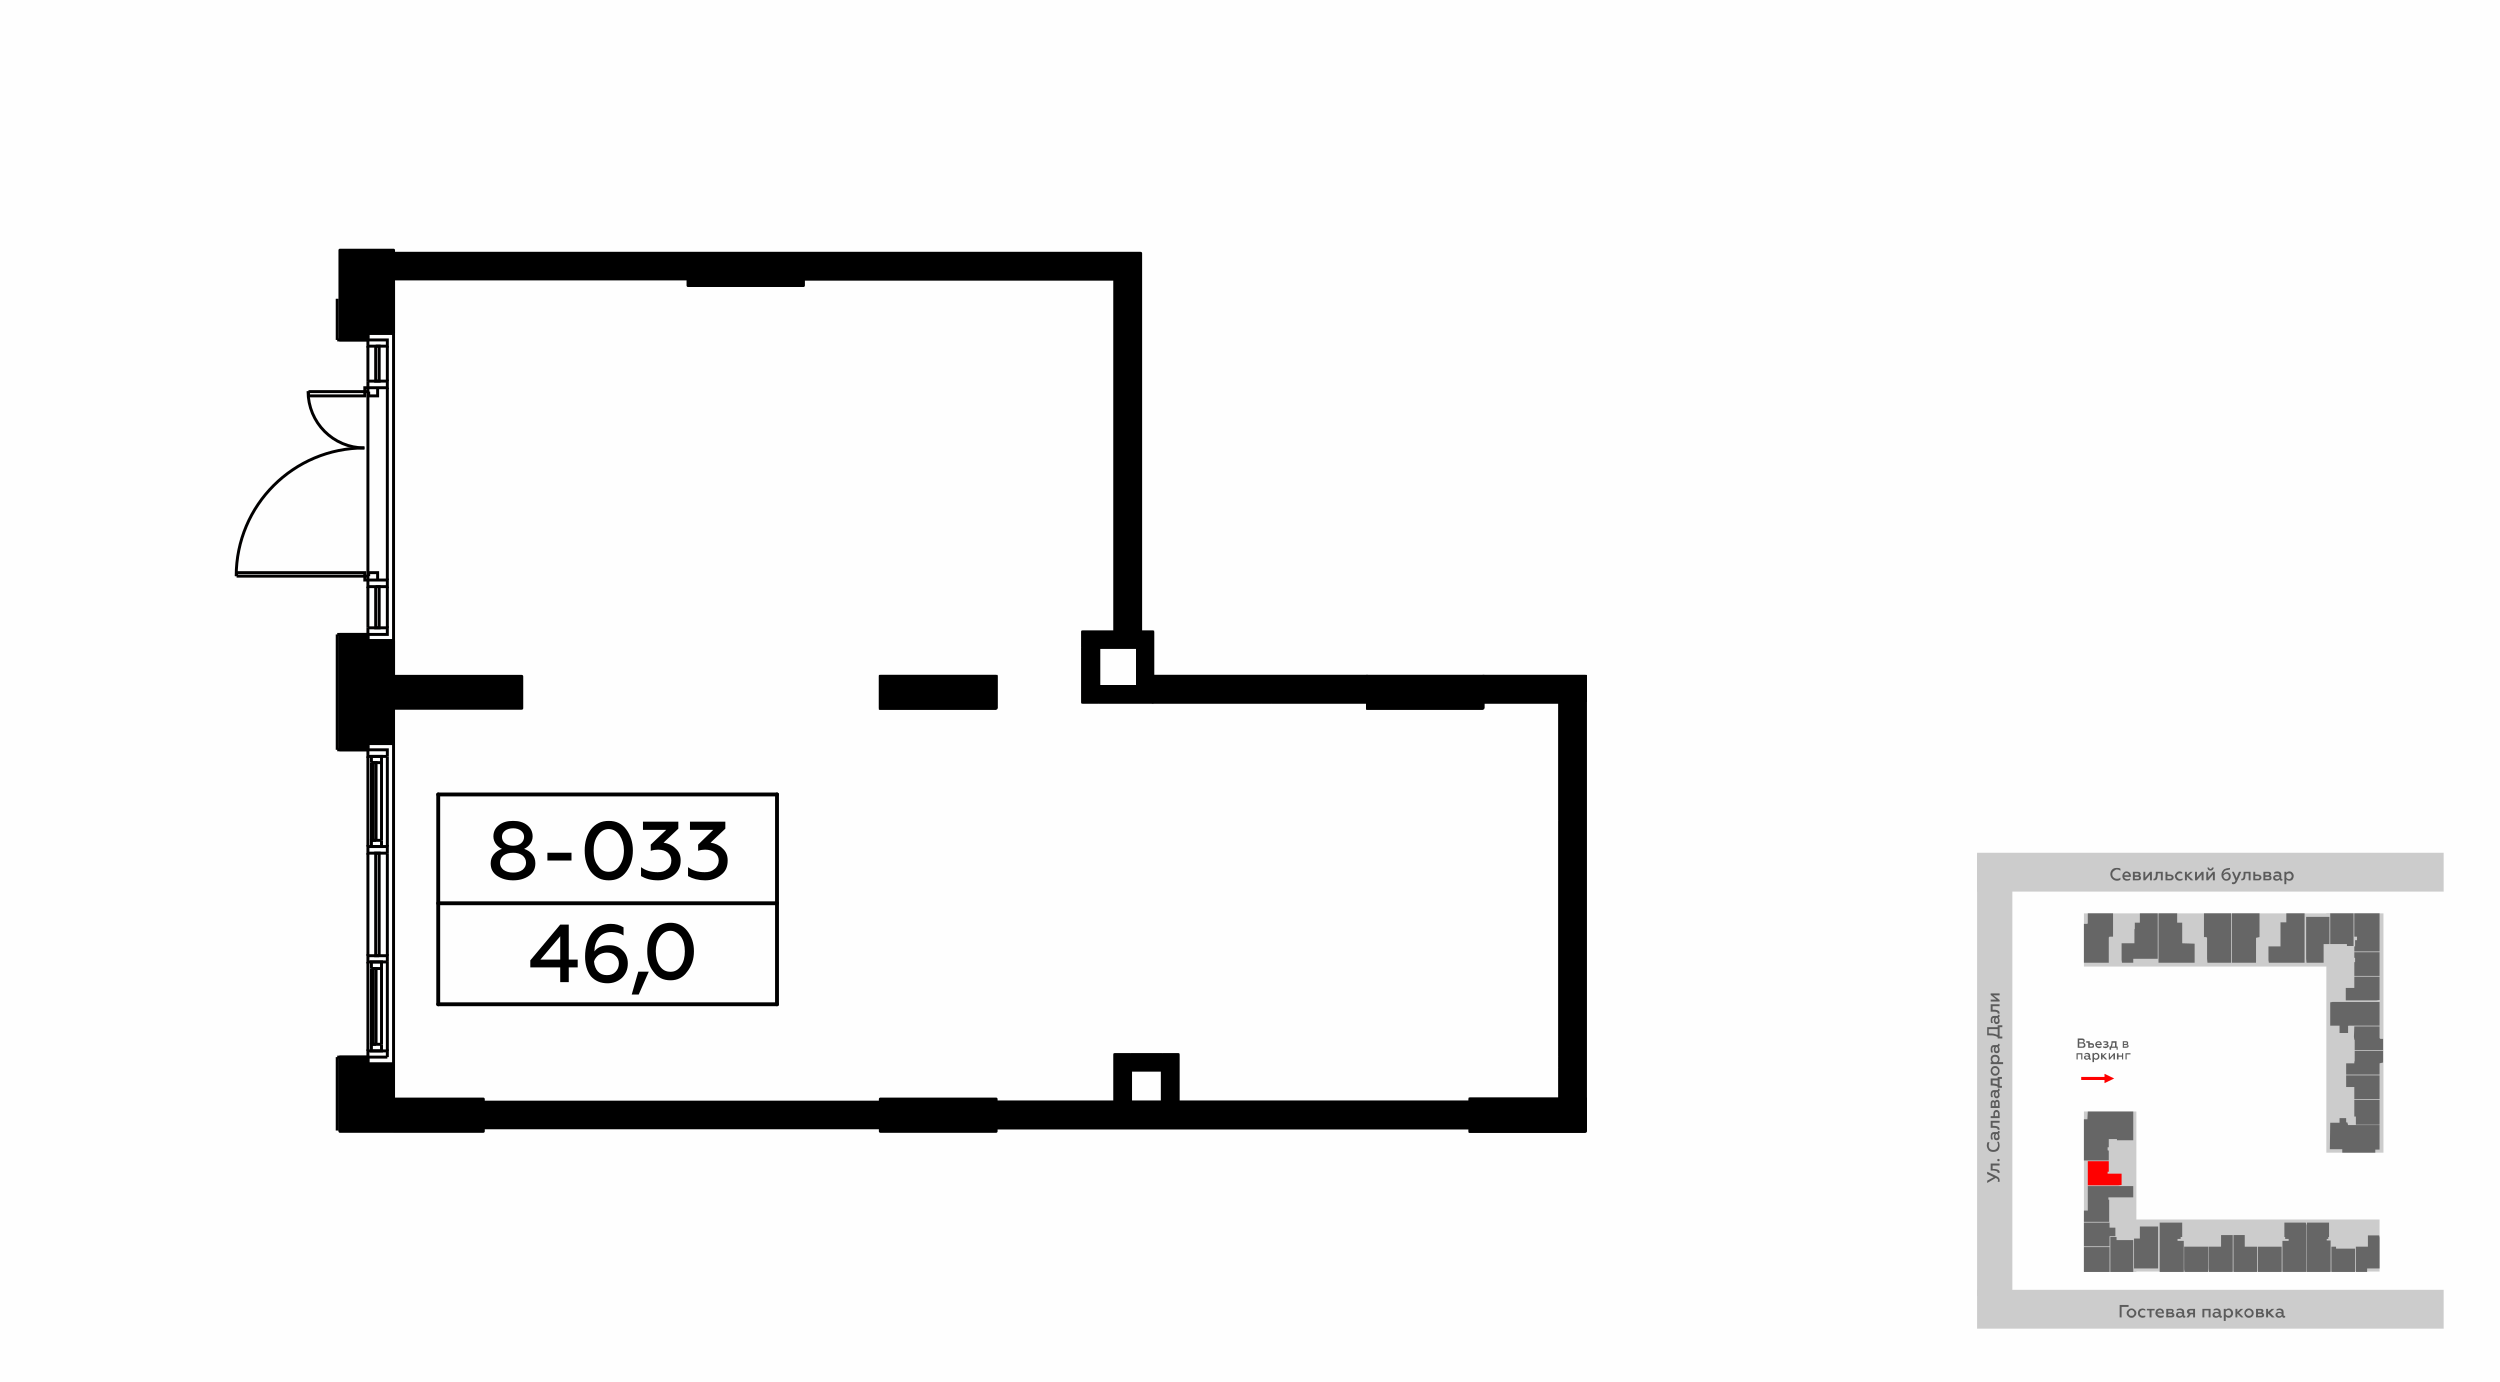 <?xml version="1.0" encoding="utf-8"?>
<!-- Generator: Adobe Illustrator 24.1.2, SVG Export Plug-In . SVG Version: 6.00 Build 0)  -->
<svg version="1.1"
	 id="Слой_1" shape-rendering="geometricPrecision" text-rendering="geometricPrecision" image-rendering="optimizeQuality"
	 xmlns="http://www.w3.org/2000/svg" xmlns:xlink="http://www.w3.org/1999/xlink" x="0px" y="0px" viewBox="0 0 6435 3556"
	 style="enable-background:new 0 0 6435 3556;" xml:space="preserve">
<style type="text/css">
	.st0{fill-rule:evenodd;clip-rule:evenodd;fill:#FEFEFE;}
	.st1{fill:none;}
	.st2{fill-rule:evenodd;clip-rule:evenodd;fill:#CCCCCC;}
	.st3{fill:#5B5B5B;}
	.st4{fill-rule:evenodd;clip-rule:evenodd;fill:#FF0000;}
	.st5{fill-rule:evenodd;clip-rule:evenodd;fill:#666666;}
	.st6{fill:none;stroke:#010000;stroke-width:3.79;stroke-linecap:round;stroke-linejoin:round;}
	.st7{fill:none;stroke:#010000;stroke-width:7.62;}
	.st8{fill-rule:evenodd;clip-rule:evenodd;stroke:#000000;stroke-width:7.62;stroke-linecap:round;stroke-linejoin:round;}
	.st9{fill:none;stroke:#000000;stroke-width:10;stroke-linecap:round;stroke-linejoin:round;}
	.st10{fill:#FFFFFF;}
</style>
<g id="Слой_x0020_1">
	<g id="_1568575808">
		<rect class="st0" width="6435" height="3556"/>
		<rect x="5046" y="2172" class="st1" width="1270" height="1270"/>
		<rect x="5089" y="3320" class="st2" width="1201" height="100"/>
		<polygon class="st3" points="5461,3391 5461,3364 5479,3364 5479,3359 5456,3359 5456,3391 		"/>
		<path id="_x31_" class="st3" d="M5487,3387c-3,0-4,0-6-2c-1-1-2-3-2-5s1-4,2-5c2-2,3-3,6-3c2,0,3,1,5,3c1,1,2,3,2,5s-1,4-2,5
			C5490,3387,5489,3387,5487,3387z M5487,3392c3,0,6-1,8-4c3-2,4-5,4-8s-1-6-4-8c-2-3-5-4-8-4c-4,0-7,1-9,4c-3,2-4,5-4,8s1,6,4,8
			C5480,3391,5483,3392,5487,3392z"/>
		<path id="_x32_" class="st3" d="M5515,3392c3,0,5-1,7-2v-4c-2,1-4,1-6,1c-3,0-4,0-6-2c-2-1-2-3-2-5s0-4,2-5c2-2,3-3,6-3
			c2,0,4,1,6,2v-4c-2-1-5-2-7-2c-3,0-6,1-9,3c-2,3-3,5-3,9c0,3,1,6,3,8C5509,3391,5512,3392,5515,3392z"/>
		<polygon id="_x33_" class="st3" points="5538,3391 5538,3373 5546,3373 5546,3369 5526,3369 5526,3373 5533,3373 5533,3391 		"/>
		<path id="_x34_" class="st3" d="M5548,3380c0,3,1,6,4,8c2,3,5,4,9,4c3,0,6-1,8-2v-5c-2,2-5,2-7,2c-5,0-8-2-9-6h17v-1c0-4-1-8-4-10
			c-2-1-4-2-6-2c-4,0-6,1-9,3C5549,3374,5548,3377,5548,3380z M5553,3378c1-3,3-6,7-6c1,0,3,1,4,2s1,2,1,4H5553z"/>
		<path id="_x35_" class="st3" d="M5589,3391c5,0,8-2,8-6c0-3-2-5-5-6c2-1,3-2,3-5s-2-5-7-5h-12v22H5589z M5581,3382h7c2,0,4,1,4,2
			c0,2-2,3-4,3h-7V3382z M5581,3373h6c2,0,4,0,4,2s-2,3-4,3h-6V3373z"/>
		<path id="_x36_" class="st3" d="M5624,3387c-1,0-2,0-2-2v-8c0-6-4-9-10-9c-4,0-6,1-9,2v4c2-1,5-2,7-2c5,0,7,2,7,5v1c-2-1-4-1-7-1
			s-5,0-7,2c-1,1-2,3-2,5c0,3,1,4,2,6c2,1,4,2,6,2c4,0,6-1,9-4c0,2,2,4,4,4c1,0,2-1,3-1v-4H5624z M5617,3385c-1,1-4,3-6,3
			c-3,0-5-2-5-4s2-4,5-4c2,0,4,1,6,2V3385z"/>
		<path id="_x37_" class="st3" d="M5634,3391l5-8h6v8h5v-22h-12c-6,0-9,3-9,7c0,3,2,6,5,6l-6,9H5634z M5639,3379c-3,0-4-1-4-3
			s1-3,4-3h6v6H5639z"/>
		<polygon id="_x38_" class="st3" points="5674,3391 5674,3373 5685,3373 5685,3391 5690,3391 5690,3369 5669,3369 5669,3391 		"/>
		<path id="_x39_" class="st3" d="M5718,3387c-1,0-2,0-2-2v-8c0-6-4-9-10-9c-4,0-6,1-8,2v4c2-1,4-2,7-2c4,0,6,2,6,5v1c-2-1-4-1-7-1
			s-5,0-6,2c-2,1-3,3-3,5c0,3,1,4,2,6c2,1,4,2,6,2c4,0,7-1,9-4c0,2,2,4,4,4s3-1,3-1v-4H5718z M5711,3385c-1,1-4,3-6,3c-3,0-5-2-5-4
			s2-4,5-4c2,0,4,1,6,2V3385z"/>
		<path id="_x31_0" class="st3" d="M5737,3368c-3,0-6,1-8,4v-3h-5v31h5v-12c2,3,5,4,8,4s6-1,8-4c2-2,3-5,3-8s-1-6-3-8
			C5743,3369,5740,3368,5737,3368z M5736,3372c2,0,4,1,5,3c1,1,2,3,2,5s-1,4-2,5c-1,2-3,2-5,2c-3,0-6-1-7-4v-7
			C5730,3374,5733,3372,5736,3372z"/>
		<polygon id="_x31_1" class="st3" points="5759,3391 5759,3381 5769,3391 5775,3391 5763,3379 5774,3369 5767,3369 5759,3377 
			5759,3369 5754,3369 5754,3391 		"/>
		<path id="_x31_2" class="st3" d="M5789,3387c-2,0-4,0-5-2c-2-1-3-3-3-5s1-4,3-5c1-2,3-3,5-3s4,1,5,3c2,1,2,3,2,5s0,4-2,5
			C5793,3387,5791,3387,5789,3387z M5789,3392c3,0,6-1,9-4c2-2,3-5,3-8s-1-6-3-8c-3-3-6-4-9-4c-4,0-7,1-9,4c-2,2-3,5-3,8s1,6,3,8
			C5782,3391,5785,3392,5789,3392z"/>
		<path id="_x31_3" class="st3" d="M5820,3391c5,0,8-2,8-6c0-3-2-5-5-6c2-1,3-2,3-5s-2-5-7-5h-12v22H5820z M5812,3382h7c2,0,4,1,4,2
			c0,2-2,3-4,3h-7V3382z M5812,3373h6c2,0,3,0,3,2s-1,3-3,3h-6V3373z"/>
		<polygon id="_x31_4" class="st3" points="5838,3391 5838,3381 5848,3391 5855,3391 5843,3379 5854,3369 5847,3369 5838,3377 
			5838,3369 5833,3369 5833,3391 		"/>
		<path id="_x31_5" class="st3" d="M5880,3387c-1,0-2,0-2-2v-8c0-6-4-9-10-9c-3,0-6,1-8,2v4c2-1,4-2,7-2c4,0,6,2,6,5v1c-2-1-4-1-7-1
			c-2,0-4,0-6,2c-2,1-3,3-3,5c0,3,1,4,3,6c1,1,3,2,6,2s6-1,8-4c1,2,2,4,5,4c1,0,2-1,3-1v-4H5880z M5873,3385c-1,1-3,3-6,3s-5-2-5-4
			s2-4,5-4s5,1,6,2V3385z"/>
		<rect x="5089" y="2197" class="st2" width="90.8" height="1138.6"/>
		<path class="st3" d="M5147,3037c0-3-2-7-7-9l-25-12v6l17,8l-17,9v6l22-13c2,1,4,2,5,3c0,1,1,2,1,3c0,2-1,3-1,4h5V3037z"/>
		<path id="_x31__1_" class="st3" d="M5129,3000h18v-5h-23v18h8c7,1,10,2,10,5v1h5v-2c0-4-3-6-7-7c-3-1-5-1-8-1h-3V3000z"/>
		<path id="_x32__1_" class="st3" d="M5147,2986c0-2-1-3-3-3s-3,1-3,3s1,3,3,3S5147,2988,5147,2986z"/>
		<path id="_x33__1_" class="st3" d="M5147,2948c0-3-1-6-2-9h-5c2,2,3,6,3,9c0,4-2,6-4,9c-2,2-5,3-8,3c-4,0-7-1-9-3s-3-5-3-9
			c0-3,1-6,2-8h-5c-1,2-2,5-2,8c0,5,2,9,5,13c3,3,7,4,12,4c4,0,8-1,12-4C5146,2957,5147,2953,5147,2948z"/>
		<path id="_x34__1_" class="st3" d="M5143,2912c0,1-1,2-2,2h-9c-5,0-8,4-8,10c0,4,0,6,1,9h5c-1-3-2-5-2-7c0-5,1-7,5-7h1
			c-1,2-2,4-2,7s1,5,2,7c1,1,3,2,6,2c2,0,4-1,5-2c2-2,2-4,2-6c0-4-1-7-3-9c2,0,3-2,3-4s0-3-1-3h-3V2912z M5140,2919c2,1,3,4,3,6
			c0,3-1,5-4,5c-2,0-3-2-3-5c0-2,1-4,2-6H5140z"/>
		<path id="_x35__1_" class="st3" d="M5129,2890h18v-5h-23v18h8c7,0,10,1,10,4v1h5v-1c0-5-3-7-7-8c-3-1-5-1-8-1h-3V2890z"/>
		<path id="_x36__1_" class="st3" d="M5147,2866c0-3-1-5-3-7c-1-1-3-2-5-2c-5,0-8,4-8,9v7h-7v5h23V2866z M5135,2873v-6c0-3,2-5,4-5
			s4,2,4,5v6H5135z"/>
		<path id="_x37__1_" class="st3" d="M5147,2839c0-5-3-8-6-8s-5,1-6,4c-1-2-3-3-5-3c-3,0-6,3-6,7v13h23V2839z M5137,2847v-8
			c0-2,1-3,3-3s3,1,3,3v8H5137z M5128,2847v-7c0-2,1-3,3-3c1,0,2,1,2,3v7H5128z"/>
		<path id="_x38__1_" class="st3" d="M5143,2804c0,1-1,2-2,2h-9c-5,0-8,4-8,10c0,3,0,6,1,8h5c-1-2-2-4-2-7c0-4,1-6,5-6h1
			c-1,2-2,4-2,7c0,2,1,4,2,6s3,3,6,3c2,0,4-1,5-3c2-1,2-3,2-6s-1-6-3-8c2-1,3-2,3-5c0-1,0-2-1-3h-3V2804z M5140,2811c2,1,3,3,3,6
			s-1,5-4,5c-2,0-3-2-3-5s1-5,2-6H5140z"/>
		<path id="_x39__1_" class="st3" d="M5153,2795h-6v-18h6v-5h-11v4h-18v18c5,0,9,0,12,1c2,0,5,1,6,2v3h11V2795z M5142,2792
			c-3-2-8-3-13-3v-8h13V2792z"/>
		<path id="_x31_0_1_" class="st3" d="M5143,2756c0,3-1,4-2,6c-2,1-3,2-6,2c-2,0-3-1-5-2c-1-2-2-4-2-6s1-3,2-5c2-1,3-2,5-2
			c3,0,4,1,6,2C5142,2753,5143,2754,5143,2756z M5147,2756c0-3-1-6-3-8c-2-3-5-4-9-4c-3,0-6,1-8,4c-2,2-3,5-3,8c0,4,1,7,3,9
			c2,3,5,4,8,4c4,0,7-1,9-4C5146,2763,5147,2760,5147,2756z"/>
		<path id="_x31_1_1_" class="st3" d="M5124,2726c0,3,1,6,3,8h-3v5h32v-5h-12c2-2,3-5,3-8c0-4-1-6-3-8s-5-3-9-3c-3,0-6,1-8,3
			S5124,2722,5124,2726z M5128,2727c0-2,1-4,2-5c2-2,3-2,5-2c3,0,4,0,6,2c1,1,2,3,2,5c0,3-2,5-4,7h-7C5130,2732,5128,2730,5128,2727
			z"/>
		<path id="_x31_2_1_" class="st3" d="M5143,2688c0,1-1,2-2,2h-9c-5,0-8,4-8,10c0,4,0,6,1,9h5c-1-3-2-5-2-8c0-4,1-6,5-6h1
			c-1,2-2,4-2,7s1,5,2,7c1,1,3,2,6,2c2,0,4-1,5-2c2-2,2-4,2-6c0-4-1-7-3-9c2,0,3-2,3-4s0-3-1-3h-3V2688z M5140,2695c2,1,3,4,3,6
			c0,3-1,5-4,5c-2,0-3-2-3-5c0-2,1-4,2-6H5140z"/>
		<path id="_x31_3_1_" class="st3" d="M5154,2668h-7v-24h7v-5h-12v5h-27v21h4c6,0,11,0,14,1c4,1,7,2,9,4v3h12V2668z M5142,2664
			c-3-1-6-2-9-3c-4-1-8-1-14-1v-11h23V2664z"/>
		<path id="_x31_4_1_" class="st3" d="M5143,2613c0,1-1,2-2,2h-9c-5,0-8,4-8,10c0,3,0,6,1,8h5c-1-2-2-4-2-7c0-4,1-6,5-6h1
			c-1,2-2,4-2,7c0,2,1,5,2,6c1,2,3,3,6,3c2,0,4-1,5-2c2-2,2-4,2-7s-1-6-3-8c2,0,3-2,3-5c0-1,0-2-1-2h-3V2613z M5140,2620
			c2,1,3,4,3,6c0,3-1,5-4,5c-2,0-3-2-3-5c0-2,1-4,2-6H5140z"/>
		<path id="_x31_5_1_" class="st3" d="M5129,2590h18v-5h-23v19h8c7,0,10,1,10,4v1h5v-1c0-5-3-7-7-8c-3-1-5-1-8-1h-3V2590z"/>
		<polygon id="_x31_6" class="st3" points="5147,2574 5131,2562 5147,2562 5147,2557 5124,2557 5124,2561 5139,2573 5124,2573 
			5124,2578 5147,2578 		"/>
		<polygon class="st4" points="5357,2780 5417,2780 5417,2788 5442,2776 5417,2764 5417,2772 5357,2772 		"/>
		<rect x="5364" y="2861" class="st2" width="135" height="413"/>
		<rect x="5364" y="3139" class="st2" width="761" height="134"/>
		<rect x="5988" y="2351" class="st2" width="147" height="616"/>
		<rect x="5364" y="2351" class="st2" width="761" height="137"/>
		<polygon class="st5" points="5428,2987 5364,2987 5364,2881 5373,2881 5374,2861 5380,2861 5491,2861 5491,2935 5449,2935 
			5449,2932 5428,2932 5428,2953 5425,2953 5425,2961 5426,2961 5428,2962 		"/>
		<polygon class="st5" points="5374,2351 5439,2351 5439,2411 5430,2411 5428,2413 5428,2478 5364,2478 5364,2378 5373,2378 
			5374,2376 		"/>
		<polygon class="st5" points="5508,2351 5554,2351 5554,2357 5554,2468 5491,2468 5491,2478 5462,2478 5461,2471 5461,2470 
			5461,2428 5494,2428 5494,2392 5495,2391 5495,2375 5508,2375 		"/>
		<polygon class="st5" points="5556,2477 5556,2351 5604,2351 5604,2375 5617,2375 5617,2428 5649,2429 5649,2478 5556,2478 		"/>
		<polygon class="st5" points="5673,2351 5743,2351 5743,2357 5743,2478 5682,2478 5681,2468 5681,2414 5679,2412 5673,2412 		"/>
		<polygon class="st5" points="5816,2351 5816,2412 5807,2414 5807,2478 5745,2478 5745,2351 		"/>
		<polygon class="st5" points="5885,2351 5932,2351 5932,2357 5932,2478 5840,2478 5839,2471 5839,2436 5870,2436 5870,2374 
			5885,2374 		"/>
		<polygon class="st5" points="5996,2360 5996,2430 5981,2430 5981,2478 5937,2478 5936,2468 5936,2360 5962,2360 5969,2360 		"/>
		<polygon class="st5" points="5998,2351 6058,2351 6058,2435 6041,2435 6041,2430 5998,2430 5998,2360 		"/>
		<polygon class="st5" points="6060,2351 6125,2351 6125,2449 6060,2449 6060,2436 6062,2436 6062,2420 6067,2420 6067,2411 
			6060,2411 		"/>
		<polygon class="st5" points="6060,2477 6062,2476 6062,2466 6060,2465 6060,2454 6060,2451 6125,2451 6125,2512 6115,2512 
			6060,2512 		"/>
		<polygon class="st5" points="6125,2514 6125,2574 6117,2575 6038,2575 6038,2543 6060,2543 6060,2514 6119,2514 		"/>
		<path class="st5" d="M6022,2659v-19h-24v-60l6-1h121v61h-10h-70l-2,3c1-1,1,0,1,0v16H6022z"/>
		<polygon class="st5" points="6060,2642 6125,2642 6125,2672 6127,2674 6134,2674 6134,2703 6061,2703 6061,2677 6060,2676 
			6059,2669 		"/>
		<polygon class="st5" points="6061,2705 6134,2705 6134,2735 6125,2737 6125,2766 6039,2766 6039,2737 6060,2737 6060,2733 
			6061,2731 		"/>
		<polygon class="st5" points="6039,2798 6039,2769 6039,2768 6125,2768 6125,2829 6115,2829 6060,2829 6060,2798 		"/>
		<polygon class="st5" points="6060,2831 6125,2831 6125,2895 6115,2895 6064,2895 6064,2874 6060,2874 		"/>
		<polygon class="st5" points="5998,2890 6022,2890 6022,2878 6039,2878 6039,2889 6039,2889 6042,2889 6044,2896 6125,2896 
			6125,2959 6114,2959 6114,2967 6029,2967 6029,2958 5997,2958 		"/>
		<polygon class="st5" points="6095,3180 6124,3180 6125,3186 6125,3265 6093,3265 6093,3274 6064,3274 6064,3209 6095,3209 		"/>
		<polygon class="st5" points="6001,3209 6013,3209 6013,3214 6062,3214 6062,3274 6001,3274 6001,3274 6001,3209 		"/>
		<polygon class="st5" points="5938,3274 5938,3147 5995,3147 5995,3184 5993,3184 5993,3189 5989,3189 5989,3193 5999,3193 
			5999,3274 		"/>
		<polygon class="st5" points="5880,3147 5935,3147 5937,3154 5937,3274 5875,3274 5875,3267 5875,3194 5891,3194 5891,3189 
			5882,3189 5882,3184 5880,3184 		"/>
		<polygon class="st5" points="5812,3209 5873,3209 5873,3274 5812,3274 5812,3265 		"/>
		<polygon class="st5" points="5749,3179 5778,3179 5778,3209 5784,3209 5810,3209 5810,3274 5749,3274 		"/>
		<polygon class="st5" points="5717,3179 5747,3179 5747,3274 5686,3274 5685,3265 5685,3209 5717,3209 		"/>
		<polygon class="st5" points="5622,3209 5684,3209 5684,3274 5623,3274 5622,3267 		"/>
		<polygon class="st5" points="5613,3184 5613,3189 5605,3189 5605,3194 5621,3194 5621,3274 5559,3274 5559,3147 5617,3147 
			5617,3184 		"/>
		<polygon class="st5" points="5508,3187 5508,3157 5555,3157 5555,3163 5555,3265 5493,3265 5493,3188 5508,3188 		"/>
		<polygon class="st5" points="5432,3184 5448,3184 5448,3192 5491,3192 5491,3274 5432,3274 		"/>
		<polygon class="st5" points="5364,3210 5430,3210 5430,3274 5364,3274 		"/>
		<polygon class="st5" points="5364,3147 5430,3147 5430,3160 5445,3160 5445,3182 5430,3182 5430,3208 5364,3208 		"/>
		<polygon class="st5" points="5365,3116 5374,3116 5374,3053 5380,3053 5491,3053 5491,3082 5427,3082 5427,3088 5429,3088 
			5429,3142 5429,3143 5429,3145 5364,3145 5364,3116 		"/>
		<polygon class="st4" points="5374,2989 5428,2989 5428,3016 5425,3016 5425,3021 5461,3021 5461,3050 5453,3051 5374,3051 		"/>
		<path class="st3" d="M5360,2697c3,0,5,0,6-2c2-1,2-3,2-5c0-3-2-6-5-6c2-1,3-3,3-5c0-4-2-6-7-6h-11v24H5360z M5352,2686h8
			c3,0,4,1,4,4c0,2-2,4-4,4h-8V2686z M5352,2677h7c2,0,4,1,4,3s-2,3-4,3h-7V2677z"/>
		<path id="_x31__2_" class="st3" d="M5384,2697c2,0,3,0,5-1c1-2,1-3,1-5c0-3-2-6-6-6h-5v-5h-9v4h5v13H5384z M5379,2689h4
			c2,0,4,1,4,2c0,2-2,3-4,3h-4V2689z"/>
		<path id="_x32__2_" class="st3" d="M5393,2689c0,2,1,4,3,6s4,3,7,3c2,0,4-1,6-2v-3c-2,1-4,1-6,1c-3,0-6-1-6-4h13v-1c0-3-1-6-4-8
			c-1-1-2-1-4-1c-3,0-5,1-6,2C5394,2684,5393,2686,5393,2689z M5397,2687c0-2,2-4,5-4c1,0,2,0,3,1s1,2,1,3H5397z"/>
		<path id="_x33__2_" class="st3" d="M5420,2698c2,0,4-1,5-2c2-1,3-2,3-4s-1-3-4-4c2-1,3-2,3-4c0-1-1-2-2-3s-3-1-5-1c-3,0-5,0-6,1v3
			c1-1,3-1,5-1c3,0,4,1,4,2s-1,2-3,2h-3v3h3c3,0,4,1,4,2c0,2-2,2-5,2c-2,0-4,0-6-1v3C5415,2697,5417,2698,5420,2698z"/>
		<path id="_x34__2_" class="st3" d="M5434,2702v-5h14v5h3v-8h-3v-14h-13c0,4,0,7-1,9c0,2-1,4-2,5h-2v8H5434z M5436,2694
			c1-3,2-6,2-10h6v10H5436z"/>
		<path id="_x35__2_" class="st3" d="M5473,2697c4,0,6-2,6-4c0-3-1-4-3-5c1,0,2-2,2-3c0-3-2-5-5-5h-9v17H5473z M5467,2690h6
			c2,0,3,1,3,2s-1,2-3,2h-6V2690z M5467,2683h5c2,0,3,1,3,2s-1,2-3,2h-5V2683z"/>
		<polygon id="_x36__2_" class="st3" points="5348,2727 5348,2714 5357,2714 5357,2727 5360,2727 5360,2711 5345,2711 5345,2727 		
			"/>
		<path id="_x37__2_" class="st3" d="M5381,2725c0,0-1-1-1-2v-6c0-5-3-7-8-7c-2,0-4,1-6,2v3c2-1,3-2,5-2c4,0,5,2,5,4v1c-1-1-3-1-5-1
			s-4,0-5,1s-2,2-2,4s1,3,2,4s3,2,4,2c3,0,5-1,7-3c0,2,1,3,3,3c1,0,2,0,2-1v-3C5382,2724,5382,2725,5381,2725z M5376,2723
			c-1,1-3,2-4,2c-3,0-4-1-4-3s1-3,4-3c1,0,3,1,4,2V2723z"/>
		<path id="_x38__2_" class="st3" d="M5396,2710c-3,0-5,1-6,3v-2h-4v23h4v-9c1,2,3,3,6,3c2,0,4-1,6-3c1-1,2-3,2-6c0-2-1-5-2-6
			C5400,2711,5398,2710,5396,2710z M5395,2713c1,0,3,1,4,2s1,2,1,4s0,3-1,4s-3,2-4,2c-2,0-4-2-5-3v-6C5391,2715,5393,2713,5395,2713
			z"/>
		<polygon id="_x39__2_" class="st3" points="5412,2727 5412,2720 5419,2727 5424,2727 5415,2718 5423,2711 5419,2711 5412,2717 
			5412,2711 5408,2711 5408,2727 		"/>
		<polygon id="_x31_0_2_" class="st3" points="5431,2727 5440,2716 5440,2727 5444,2727 5444,2711 5441,2711 5431,2722 5431,2711 
			5428,2711 5428,2727 		"/>
		<polygon id="_x31_1_2_" class="st3" points="5453,2727 5453,2720 5462,2720 5462,2727 5465,2727 5465,2711 5462,2711 5462,2717 
			5453,2717 5453,2711 5449,2711 5449,2727 		"/>
		<polygon id="_x31_2_2_" class="st3" points="5474,2727 5474,2714 5484,2714 5484,2711 5471,2711 5471,2727 		"/>
		<rect x="5089" y="2195" class="st2" width="1201" height="100"/>
		<path class="st3" d="M5449,2267c4,0,7-1,9-3v-5c-2,2-5,3-9,3c-3,0-6-1-8-3c-3-2-4-5-4-9c0-3,1-6,4-8c2-2,5-4,8-4s6,1,9,3v-5
			c-3-2-6-2-9-2c-5,0-9,1-12,4s-5,7-5,12s2,9,5,12S5444,2267,5449,2267z"/>
		<path id="_x31__3_" class="st3" d="M5463,2255c0,4,1,6,3,9c3,2,5,3,9,3c3,0,6-1,8-2v-4c-2,1-4,2-7,2c-5,0-8-3-8-6h17v-2
			c0-4-2-8-5-10c-2-1-4-2-6-2c-3,0-6,1-8,4C5464,2249,5463,2252,5463,2255z M5468,2253c0-3,2-6,6-6c2,0,3,1,4,2s2,2,2,4H5468z"/>
		<path id="_x32__3_" class="st3" d="M5503,2266c5,0,8-2,8-6c0-3-1-5-4-6c2,0,3-2,3-4c0-4-3-6-7-6h-13v22H5503z M5495,2257h7
			c3,0,4,1,4,3c0,1-1,2-4,2h-7V2257z M5495,2248h6c3,0,4,1,4,2c0,2-1,3-4,3h-6V2248z"/>
		<polygon id="_x33__3_" class="st3" points="5522,2266 5534,2251 5534,2266 5539,2266 5539,2244 5534,2244 5522,2259 5522,2244 
			5517,2244 5517,2266 		"/>
		<path id="_x34__3_" class="st3" d="M5562,2248v18h5v-22h-18v7c0,8-2,11-5,11h-1v4h2c4,0,7-2,8-6c0-3,1-5,1-9v-3H5562z"/>
		<path id="_x35__3_" class="st3" d="M5586,2266c3,0,5,0,6-2c2-1,3-3,3-5c0-5-4-8-9-8h-7v-7h-5v22H5586z M5579,2255h6c3,0,5,1,5,4
			c0,2-2,3-5,3h-6V2255z"/>
		<path id="_x36__3_" class="st3" d="M5611,2267c2,0,5-1,7-2v-4c-2,1-4,2-7,2c-2,0-4-1-5-3c-2-1-3-3-3-5s1-4,3-5c1-2,3-2,5-2
			s4,0,6,1v-4c-1-1-4-2-6-2c-4,0-7,1-9,4c-2,2-4,5-4,8c0,4,2,6,4,9C5604,2266,5607,2267,5611,2267z"/>
		<polygon id="_x37__3_" class="st3" points="5629,2266 5629,2256 5639,2266 5646,2266 5633,2254 5644,2244 5638,2244 5629,2252 
			5629,2244 5624,2244 5624,2266 		"/>
		<polygon id="_x38__3_" class="st3" points="5655,2266 5667,2251 5667,2266 5672,2266 5672,2244 5667,2244 5655,2259 5655,2244 
			5650,2244 5650,2266 		"/>
		<path id="_x39__3_" class="st3" d="M5684,2266l12-15v15h5v-22h-5l-12,15v-15h-5v22H5684z M5690,2241c4,0,8-3,8-8h-4c-1,2-2,4-4,4
			s-4-2-4-4h-4C5682,2238,5685,2241,5690,2241z"/>
		<path id="_x31_0_3_" class="st3" d="M5731,2267c3,0,6-1,8-3s3-5,3-9c0-3-1-5-3-7s-4-3-7-3c-4,0-7,2-9,5c0-2,0-3,1-4c1-3,3-5,6-6
			c2,0,5-1,10-2v-4c-3,0-6,1-8,1c-2,1-4,1-6,2s-3,2-4,4c-2,2-4,6-4,11s1,8,4,11C5724,2266,5727,2267,5731,2267z M5731,2263
			c-5,0-8-4-8-9c2-3,5-5,8-5c4,0,6,3,6,7c0,2,0,3-2,5C5734,2262,5733,2263,5731,2263z"/>
		<path id="_x31_1_3_" class="st3" d="M5749,2276c4,0,7-3,9-7l11-25h-6l-6,16l-7-16h-5l9,22c-1,4-3,5-5,5h-4v4
			C5746,2276,5748,2276,5749,2276z"/>
		<path id="_x31_2_3_" class="st3" d="M5788,2248v18h5v-22h-18v7c0,8-1,11-5,11h-1v4h2c4,0,7-2,8-6c0-3,1-5,1-9v-3H5788z"/>
		<path id="_x31_3_2_" class="st3" d="M5812,2266c3,0,5,0,6-2c2-1,3-3,3-5c0-5-4-8-9-8h-7v-7h-5v22H5812z M5805,2255h6c3,0,5,1,5,4
			c0,2-2,3-5,3h-6V2255z"/>
		<path id="_x31_4_2_" class="st3" d="M5839,2266c5,0,8-2,8-6c0-3-1-5-4-6c1,0,3-2,3-4c0-4-3-6-7-6h-13v22H5839z M5831,2257h7
			c3,0,4,1,4,3c0,1-1,2-4,2h-7V2257z M5831,2248h6c3,0,4,1,4,2c0,2-2,3-4,3h-6V2248z"/>
		<path id="_x31_5_2_" class="st3" d="M5874,2263c-1,0-2-1-2-3v-8c0-6-4-9-10-9c-4,0-6,1-8,2v5c2-2,4-2,7-2c4,0,6,1,6,4v2
			c-2-1-4-2-7-2c-2,0-5,1-6,2c-2,1-3,3-3,5c0,3,1,5,2,6c2,1,4,2,6,2c4,0,7-1,9-4c0,3,2,4,4,4s3-1,3-1v-4
			C5875,2262,5875,2263,5874,2263z M5867,2260c-1,1-4,3-6,3c-3,0-5-2-5-4s2-3,5-3c2,0,4,0,6,1V2260z"/>
		<path id="_x31_6_1_" class="st3" d="M5893,2243c-3,0-6,1-8,4v-3h-5v32h5v-13c2,3,5,4,8,4s6-1,8-3c2-3,3-6,3-9s-1-6-3-8
			C5899,2244,5896,2243,5893,2243z M5892,2248c2,0,4,0,5,2c1,1,2,3,2,5s-1,4-2,5c-1,2-3,3-5,3c-3,0-6-2-7-4v-7
			C5886,2249,5889,2248,5892,2248z"/>
		<polyline class="st6" points="1013,2829 1013,2738 947,2738 		"/>
		<polyline class="st6" points="947,1914 1013,1914 1013,1823 		"/>
		<line class="st7" x1="1013" y1="726" x2="1013" y2="858"/>
		<line class="st7" x1="1013" y1="858" x2="1013" y2="1649"/>
		<line class="st7" x1="1013" y1="1649" x2="1013" y2="1741"/>
		<line class="st7" x1="1013" y1="858" x2="947" y2="858"/>
		<line class="st7" x1="1013" y1="1649" x2="947" y2="1649"/>
		<line class="st7" x1="2870" y1="718" x2="2068" y2="718"/>
		<line class="st6" x1="1771" y1="718" x2="1013" y2="718"/>
		<line class="st7" x1="3784" y1="2837" x2="2564" y2="2837"/>
		<line class="st7" x1="2564" y1="2903" x2="3784" y2="2903"/>
		<path class="st6" d="M2266,2837H1244 M1244,2903h1022"/>
		<line class="st7" x1="3272" y1="1807" x2="3246" y2="1807"/>
		<line class="st7" x1="4015" y1="2112" x2="4015" y2="2085"/>
		<line class="st7" x1="2910" y1="2837" x2="2910" y2="2754"/>
		<polyline class="st7" points="2910,2715 2870,2715 2870,2837 2910,2837 		"/>
		<line class="st7" x1="2910" y1="2754" x2="2992" y2="2754"/>
		<line class="st7" x1="2992" y1="2715" x2="2910" y2="2715"/>
		<polyline class="st7" points="2992,2754 2992,2837 3032,2837 3032,2715 2992,2715 		"/>
		<line class="st7" x1="2928" y1="1666" x2="2928" y2="1767"/>
		<polyline class="st7" points="2967,1741 2967,1627 2936,1627 		"/>
		<line class="st7" x1="2936" y1="1627" x2="2928" y2="1627"/>
		<line class="st7" x1="2928" y1="1767" x2="2828" y2="1767"/>
		<line class="st7" x1="2828" y1="1807" x2="2967" y2="1807"/>
		<line class="st7" x1="2967" y1="1807" x2="2967" y2="1767"/>
		<line class="st7" x1="2828" y1="1767" x2="2828" y2="1666"/>
		<polyline class="st7" points="2787,1666 2787,1807 2828,1807 		"/>
		<line class="st7" x1="2828" y1="1666" x2="2928" y2="1666"/>
		<polyline class="st7" points="2870,1627 2787,1627 2787,1666 		"/>
		<line class="st7" x1="3520" y1="1741" x2="2967" y2="1741"/>
		<line class="st7" x1="2967" y1="1807" x2="3246" y2="1807"/>
		<line class="st7" x1="3272" y1="1807" x2="3520" y2="1807"/>
		<polyline class="st7" points="2967,1741 2967,1767 2967,1807 		"/>
		<line class="st7" x1="3817" y1="1807" x2="4015" y2="1807"/>
		<polyline class="st7" points="4081,1807 4081,1741 3817,1741 		"/>
		<line class="st7" x1="947" y1="2738" x2="947" y2="2721"/>
		<line class="st7" x1="947" y1="1649" x2="947" y2="1633"/>
		<line class="st7" x1="947" y1="1930" x2="947" y2="1914"/>
		<line class="st7" x1="947" y1="875" x2="947" y2="858"/>
		<line class="st7" x1="868" y1="769" x2="868" y2="875"/>
		<line class="st7" x1="868" y1="1633" x2="868" y2="1930"/>
		<line class="st7" x1="868" y1="2721" x2="868" y2="2910"/>
		<polyline class="st7" points="947,875 908,875 875,875 868,875 		"/>
		<polyline class="st7" points="947,1633 908,1633 875,1633 868,1633 		"/>
		<polyline class="st7" points="947,1930 908,1930 875,1930 868,1930 		"/>
		<polyline class="st7" points="947,2721 908,2721 875,2721 868,2721 		"/>
		<polyline class="st6" points="875,875 875,769 875,765 		"/>
		<line class="st7" x1="875" y1="1633" x2="875" y2="1930"/>
		<line class="st7" x1="875" y1="2721" x2="875" y2="2910"/>
		<line class="st7" x1="4015" y1="1807" x2="4015" y2="2085"/>
		<line class="st7" x1="4015" y1="2112" x2="4015" y2="2720"/>
		<line class="st7" x1="4015" y1="2747" x2="4015" y2="2829"/>
		<line class="st7" x1="2870" y1="718" x2="2870" y2="1627"/>
		<line class="st6" x1="2936" y1="1627" x2="2936" y2="652"/>
		<polyline class="st7" points="2870,1627 2928,1627 2936,1627 		"/>
		<line class="st7" x1="4015" y1="2747" x2="4015" y2="2720"/>
		<polyline class="st7" points="967,891 967,981 976,981 976,891 967,891 		"/>
		<line class="st7" x1="947" y1="981" x2="947" y2="891"/>
		<line class="st7" x1="997" y1="981" x2="997" y2="891"/>
		<polyline class="st7" points="947,1616 947,1633 997,1633 997,1616 947,1616 		"/>
		<polyline class="st7" points="949,1483 939,1483 939,1493 947,1493 		"/>
		<polyline class="st7" points="949,1483 949,1474 972,1474 972,1493 		"/>
		<polyline class="st7" points="609,1483 609,1474 939,1474 939,1483 		"/>
		<line class="st7" x1="939" y1="1483" x2="609" y2="1483"/>
		<path class="st7" d="M938,1153c-182,0-330,147-330,330"/>
		<polyline class="st7" points="949,1008 939,1008 939,998 947,998 		"/>
		<polyline class="st7" points="949,1008 949,1019 972,1019 972,998 		"/>
		<polyline class="st7" points="794,1008 794,1019 939,1019 939,1008 		"/>
		<line class="st7" x1="939" y1="1008" x2="794" y2="1008"/>
		<path class="st7" d="M793,1007c0,81,65,146,145,146"/>
		<line class="st7" x1="947" y1="1493" x2="947" y2="998"/>
		<line class="st7" x1="997" y1="1493" x2="997" y2="998"/>
		<polyline class="st7" points="947,981 947,998 997,998 997,981 947,981 		"/>
		<polyline class="st7" points="967,1510 967,1616 976,1616 976,1510 967,1510 		"/>
		<line class="st7" x1="947" y1="1616" x2="947" y2="1510"/>
		<line class="st7" x1="997" y1="1616" x2="997" y2="1510"/>
		<polyline class="st7" points="947,1493 947,1510 997,1510 997,1493 947,1493 		"/>
		<polyline class="st7" points="947,875 947,891 997,891 997,875 947,875 		"/>
		<polyline class="st7" points="968,2688 968,2493 960,2493 960,2688 968,2688 		"/>
		<polyline class="st7" points="956,2493 982,2493 982,2476 956,2476 956,2493 		"/>
		<polyline class="st7" points="982,2688 956,2688 956,2705 982,2705 982,2688 		"/>
		<line class="st7" x1="956" y1="2493" x2="956" y2="2688"/>
		<line class="st7" x1="982" y1="2688" x2="982" y2="2493"/>
		<line class="st7" x1="997" y1="2476" x2="997" y2="2705"/>
		<line class="st7" x1="947" y1="2476" x2="947" y2="2705"/>
		<polyline class="st7" points="997,1947 997,1930 947,1930 947,1947 997,1947 		"/>
		<polyline class="st7" points="976,2460 976,2196 967,2196 967,2460 976,2460 		"/>
		<line class="st7" x1="997" y1="2196" x2="997" y2="2460"/>
		<line class="st7" x1="947" y1="2196" x2="947" y2="2460"/>
		<polyline class="st7" points="997,2476 997,2460 947,2460 947,2476 997,2476 		"/>
		<polyline class="st7" points="968,2163 968,1963 960,1963 960,2163 968,2163 		"/>
		<polyline class="st7" points="956,1963 982,1963 982,1947 956,1947 956,1963 		"/>
		<polyline class="st7" points="982,2163 956,2163 956,2179 982,2179 982,2163 		"/>
		<line class="st7" x1="956" y1="1963" x2="956" y2="2163"/>
		<line class="st7" x1="982" y1="2163" x2="982" y2="1963"/>
		<line class="st7" x1="997" y1="1947" x2="997" y2="2179"/>
		<line class="st7" x1="947" y1="1947" x2="947" y2="2179"/>
		<polyline class="st7" points="997,2196 997,2179 947,2179 947,2196 997,2196 		"/>
		<polyline class="st7" points="997,2721 997,2705 947,2705 947,2721 997,2721 		"/>
		<path class="st6" d="M1013,2912h231v-9 M1244,2837v-8h-231"/>
		<polyline class="st6" points="1013,1823 1343,1823 1343,1741 1013,1741 		"/>
		<path class="st6" d="M2564,2912v-9 M2564,2837v-8h-298v8 M2266,2903v9h298"/>
		<polyline class="st7" points="4081,2912 4081,2829 3784,2829 3784,2912 4081,2912 		"/>
		<polyline class="st7" points="2564,1823 2564,1741 2266,1741 2266,1823 2564,1823 		"/>
		<polyline class="st7" points="3817,1823 3817,1741 3520,1741 3520,1823 3817,1823 		"/>
		<path class="st6" d="M2068,735v-17 M2068,652h-297 M1771,718v17h297"/>
		<line class="st7" x1="1013" y1="2738" x2="1013" y2="1914"/>
		<polygon class="st8" points="4081,1807 4081,1741 3817,1741 3817,1807 4015,1807 4015,2085 4015,2112 4015,2720 4015,2747 
			4015,2829 4081,2829 		"/>
		<polygon class="st8" points="3817,1807 3817,1741 3520,1741 3520,1807 3520,1823 3817,1823 		"/>
		<polygon class="st8" points="3520,1807 3520,1741 2967,1741 2967,1767 2967,1807 3246,1807 3272,1807 		"/>
		<polygon class="st8" points="4015,2829 3784,2829 3784,2837 3784,2903 3784,2912 4081,2912 4081,2895 4081,2829 		"/>
		<polygon class="st8" points="875,2912 1244,2912 1244,2903 2266,2903 2266,2912 2564,2912 2564,2903 3002,2903 3041,2903 
			3124,2903 3164,2903 3784,2903 3784,2837 3032,2837 2992,2837 2910,2837 2870,2837 2564,2837 2564,2829 2266,2829 2266,2837 
			1244,2837 1244,2829 1013,2829 1013,2738 947,2738 947,2721 908,2721 875,2721 875,2910 		"/>
		<polygon class="st8" points="947,1914 1013,1914 1013,1823 1343,1823 1343,1741 1013,1741 1013,1649 947,1649 947,1633 908,1633 
			875,1633 875,1930 908,1930 947,1930 		"/>
		<polygon class="st8" points="2266,1741 2266,1823 2564,1823 2564,1741 		"/>
		<path class="st8" d="M2787,1627v39v141h41h139v-40v-26v-114h-31h-8h-58H2787z M2828,1666h100v101h-100V1666z"/>
		<polygon class="st8" points="2910,2715 2870,2715 2870,2837 2910,2837 2910,2754 2992,2754 2992,2837 3032,2837 3032,2715 
			2992,2715 		"/>
		<polygon class="st8" points="875,644 875,769 875,875 908,875 947,875 947,858 1013,858 1013,726 1013,718 1771,718 1771,735 
			2068,735 2068,718 2870,718 2870,1627 2928,1627 2936,1627 2936,652 2068,652 1771,652 1013,652 1013,644 		"/>
		<path d="M1349,2185c13-6,22-18,22-32c0-12-5-22-14-29c-10-8-22-11-36-11c-15,0-27,3-37,11c-9,7-14,17-14,29c0,14,9,26,22,32
			c-17,6-29,19-29,37c0,14,5,24,16,32c12,8,25,12,42,12c16,0,30-4,41-12s16-18,16-32C1378,2204,1367,2191,1349,2185z M1321,2177
			c-17,0-29-9-29-23c0-13,12-22,29-22c16,0,28,9,28,22C1349,2168,1337,2177,1321,2177z M1354,2221c0,7-3,13-9,18c-7,5-15,7-24,7
			c-10,0-18-2-25-7c-6-5-9-11-9-18c0-8,3-14,9-19c7-5,15-7,25-7c9,0,17,2,24,7C1351,2207,1354,2213,1354,2221z M1471,2215v-20h-62
			v20H1471z M1567,2266c19,0,34-7,45-22s17-33,17-55c0-21-6-39-17-54s-26-22-45-22s-34,7-46,22c-11,15-16,33-16,54c0,22,5,40,16,55
			C1533,2259,1548,2266,1567,2266z M1567,2244c-12,0-21-5-28-16c-8-10-11-23-11-39c0-15,3-28,11-39c7-10,16-16,28-16
			c11,0,21,6,28,16c7,11,11,24,11,39c0,16-4,29-11,39C1588,2239,1578,2244,1567,2244z M1694,2266c16,0,30-5,41-14s17-21,17-37
			c0-13-4-23-13-31c-9-9-19-13-31-15l38-36v-18h-91v21h60l-40,38v16c6-2,13-3,19-3c21,0,34,11,34,28c0,9-3,17-10,22c-7,6-15,8-25,8
			c-17,0-31-4-43-13v23C1662,2262,1676,2266,1694,2266z M1815,2266c17,0,30-5,41-14c12-9,17-21,17-37c0-13-4-23-13-31
			c-9-9-19-13-31-15l38-36v-18h-91v21h60l-39,38v16c5-2,12-3,18-3c21,0,35,11,35,28c0,9-4,17-11,22c-7,6-15,8-25,8c-17,0-31-4-43-13
			v23C1783,2262,1798,2266,1815,2266z"/>
		<line class="st9" x1="2000" y1="2325" x2="1128" y2="2325"/>
		<polygon points="1464,2528 1464,2490 1487,2490 1487,2470 1464,2470 1464,2380 1442,2380 1365,2472 1365,2490 1442,2490 
			1442,2528 		"/>
		<polygon class="st10" points="1442,2410 1442,2470 1391,2470 		"/>
		<path d="M1564,2531c14,0,27-5,37-14c10-10,15-22,15-37c0-14-5-26-14-34c-9-9-20-13-34-13c-17,0-30,5-38,16c0-14,4-26,12-36
			c7-9,18-14,33-14c10,0,21,3,30,9v-21c-10-6-20-9-33-9c-21,0-37,8-49,24c-11,16-17,36-17,60c0,21,5,38,15,51
			C1532,2525,1546,2531,1564,2531z"/>
		<path class="st10" d="M1562,2510c-19,0-31-13-33-35c2-7,6-12,12-17c7-4,14-6,21-6c9,0,16,2,22,8c6,5,9,12,9,20c0,9-3,16-9,22
			S1571,2510,1562,2510z"/>
		<polygon points="1644,2560 1670,2501 1643,2501 1626,2560 		"/>
		<line class="st9" x1="1128" y1="2585" x2="1128" y2="2045"/>
		<line class="st9" x1="1128" y1="2045" x2="2000" y2="2045"/>
		<line class="st9" x1="2000" y1="2045" x2="2000" y2="2585"/>
		<line class="st9" x1="2000" y1="2585" x2="1128" y2="2585"/>
	</g>
</g>
<path id="_x32__4_" d="M1726.1,2523.3c17.6,0,32.2-7.3,42.5-22c11.7-14.7,17.6-32.2,17.6-52.8s-5.9-38.1-17.6-52.8
	c-10.3-13.2-24.9-20.5-42.5-20.5c-19,0-33.7,7.3-44,20.5c-11.7,14.7-16.1,32.2-16.1,52.8s4.4,38.1,16.1,52.8
	C1692.4,2516,1707,2523.3,1726.1,2523.3z M1726.1,2501.4c-11.7,0-20.5-4.4-27.8-14.7c-7.3-10.3-10.3-23.4-10.3-38.1
	c0-14.7,2.9-26.4,10.3-36.6c7.3-10.3,16.1-16.1,27.8-16.1c10.3,0,19,5.9,26.4,14.7c7.3,10.3,10.3,23.4,10.3,38.1
	c0,14.7-2.9,27.8-10.3,38.1C1745.1,2497,1736.3,2501.4,1726.1,2501.4z"/>
</svg>
